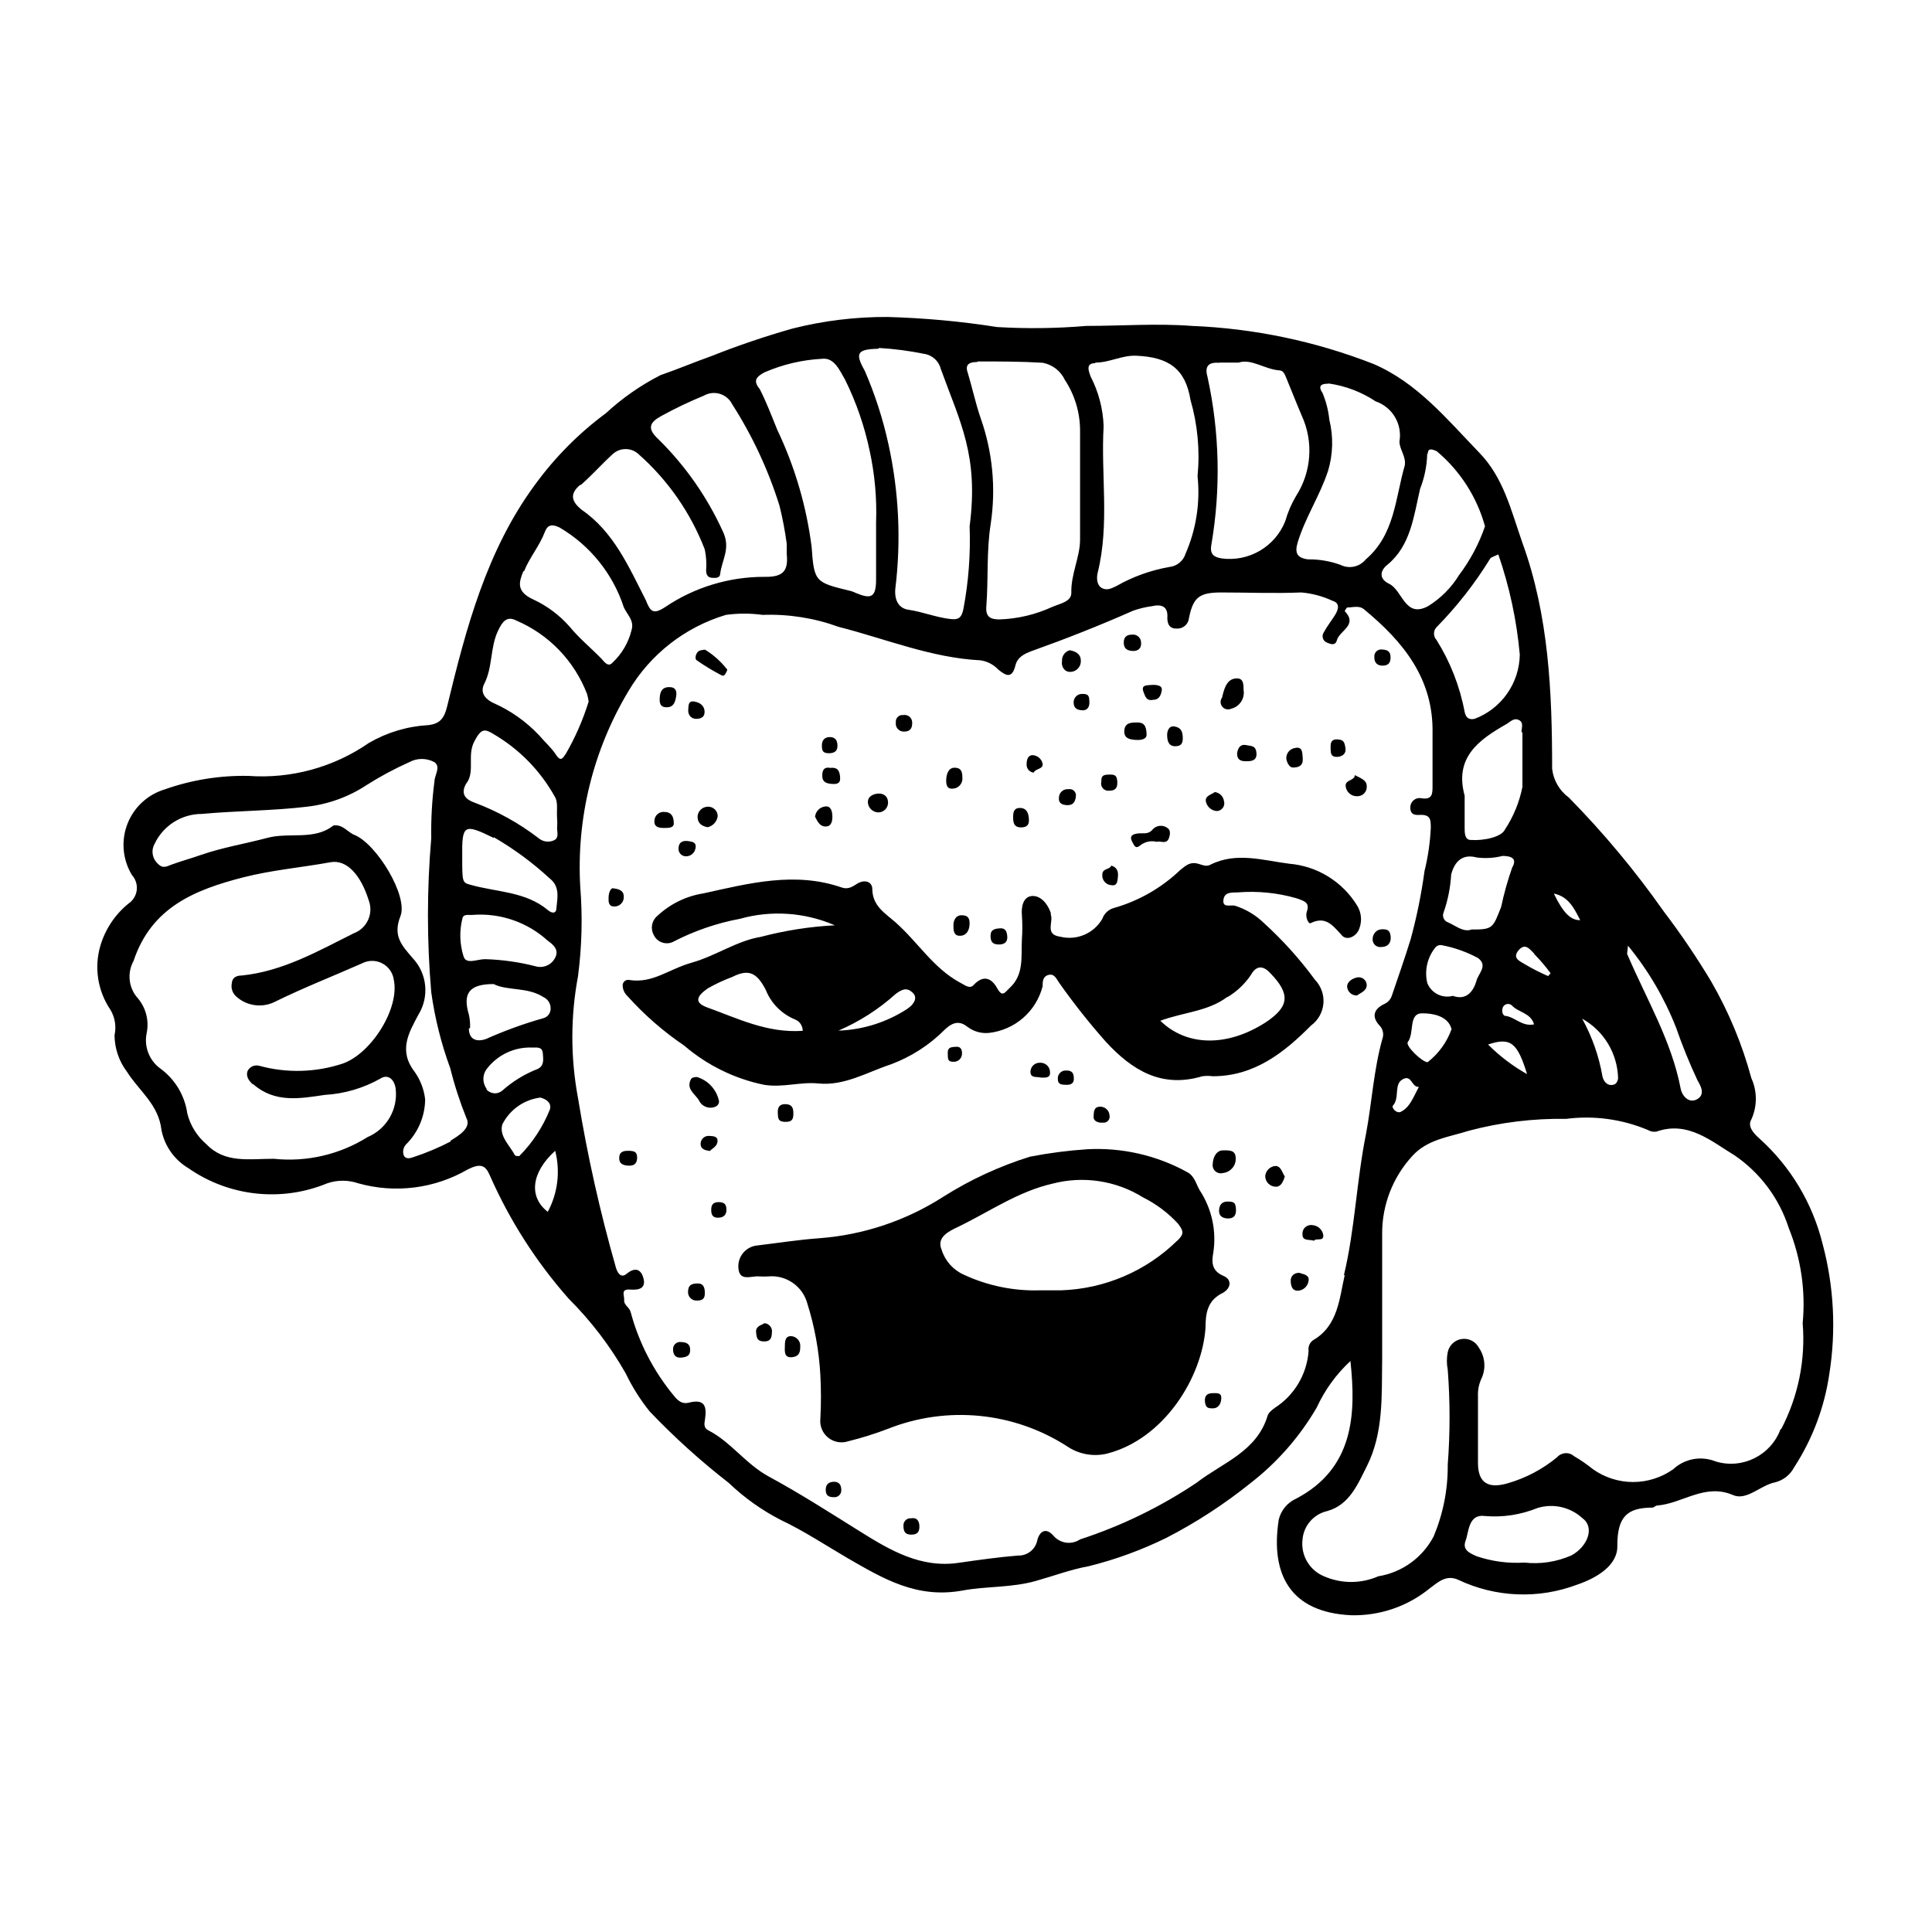 <?xml version="1.0" encoding="UTF-8"?>
<!-- Uploaded to: ICON Repo, www.iconrepo.com, Generator: ICON Repo Mixer Tools -->
<svg fill="#000000" width="800px" height="800px" version="1.1" viewBox="144 144 512 512" xmlns="http://www.w3.org/2000/svg">
 <g>
  <path d="m627.02 473.71c-2.652-10.812-8.5-20.574-16.777-28.012-1.664-1.461-3.176-3.273-2.117-5.039 1.582-3.473 1.582-7.461 0-10.934-2.414-8.957-5.988-17.562-10.629-25.594-3.836-6.406-8.023-12.598-12.547-18.539-7.551-10.75-15.977-20.859-25.188-30.23-2.488-1.816-4.098-4.594-4.434-7.656 0-20.152-0.855-40.559-7.91-59.953-3.023-8.664-4.988-17.18-11.387-23.781-8.566-8.867-16.426-18.539-28.062-23.527-15.367-6.008-31.629-9.414-48.113-10.074-9.27-0.707-18.641 0-27.961 0-7.859 0.664-15.758 0.766-23.629 0.301-9.625-1.512-19.332-2.402-29.07-2.672-8.492-0.039-16.957 0.992-25.191 3.074-7.289 2.07-14.469 4.512-21.512 7.305-4.535 1.613-8.918 3.477-13.453 5.039-5.258 2.684-10.121 6.074-14.457 10.078-7.191 5.32-13.527 11.711-18.793 18.941-12.848 17.434-18.289 38.09-23.277 58.695-0.805 3.375-2.016 4.684-5.039 5.039l0.004-0.004c-5.519 0.312-10.887 1.918-15.672 4.688-9.348 6.488-20.637 9.582-31.992 8.766-7.543-0.152-15.051 1.059-22.164 3.578-4.559 1.375-8.219 4.785-9.914 9.234-1.695 4.445-1.234 9.426 1.246 13.488 0.977 1.086 1.434 2.547 1.25 3.996-0.184 1.449-0.988 2.75-2.207 3.559-3.523 2.871-6.102 6.731-7.406 11.086-1.719 5.805-0.738 12.074 2.672 17.078 1.191 2.019 1.57 4.414 1.059 6.699 0.027 3.516 1.195 6.93 3.324 9.727 3.176 5.039 8.363 8.613 9.117 15.418v-0.004c0.828 4.215 3.414 7.879 7.106 10.078 10.785 7.531 24.668 9.051 36.828 4.027 2.66-0.91 5.551-0.91 8.211 0 9.773 2.746 20.242 1.418 29.02-3.676 3.426-1.715 4.684-1.109 5.844 1.562 5.238 11.914 12.293 22.941 20.91 32.695 5.906 5.891 10.992 12.551 15.113 19.801 1.723 3.59 3.852 6.973 6.348 10.078 6.508 6.824 13.512 13.156 20.961 18.941 4.102 3.926 8.75 7.234 13.801 9.824 6.144 2.922 11.789 6.648 17.633 10.078 9.523 5.492 18.391 10.832 30.531 8.613 6.246-1.16 12.898-0.707 19.348-2.519 4.684-1.309 9.371-3.074 14.105-3.93 7.137-1.773 14.062-4.309 20.656-7.559 7.816-4.035 15.211-8.848 22.07-14.355 7.141-5.512 13.145-12.355 17.684-20.152 2.133-4.644 5.164-8.824 8.914-12.293 1.562 14.258 0.805 28.516-14.41 36.477l0.004-0.004c-2.301 1.047-3.992 3.09-4.586 5.543-2.266 14.512 3.074 24.586 19.145 25.344 7.602 0.199 15.023-2.34 20.91-7.156 2.215-1.664 4.383-3.68 7.559-2.215h-0.004c9.891 4.676 21.258 5.129 31.488 1.258 5.039-1.715 10.781-5.039 10.629-10.328 0-7.508 2.469-10.078 9.27-10.078 0.402 0 0.805-0.504 1.258-0.555 6.75-0.504 12.645-5.996 20.152-2.769 3.629 1.562 7.254-2.621 11.133-3.375h0.004c2.172-0.547 4.004-1.996 5.039-3.981 4.859-7.473 8.039-15.914 9.32-24.734 1.832-11.469 1.23-23.191-1.762-34.41zm-51.59-79.098c5.359 6.523 9.66 13.852 12.746 21.711 1.645 4.731 3.527 9.371 5.641 13.906 0.805 1.41 2.215 3.727 0 5.039-2.215 1.309-4.082-0.855-4.434-2.82-2.418-12.594-8.969-23.527-14.008-35.266-0.348-0.355-0.047-1.059 0.055-2.57zm-2.621 35.266c-0.25 1.008-0.605 1.613-1.762 1.664-1.16 0.051-2.066-0.957-2.367-2.215v-0.004c-0.926-5.387-2.75-10.582-5.394-15.367 5.738 3.203 9.359 9.199 9.523 15.77zm-10.078-42.02c-2.469 0-4.434-1.863-6.953-7.055 3.984 0.809 5.445 4.082 6.906 6.856zm-12.09 9.02c1.543 1.578 2.973 3.262 4.285 5.039l-0.656 0.754c-2.082-0.891-4.102-1.918-6.047-3.074-1.16-0.754-3.629-1.562-1.812-3.727 1.812-2.168 3.074-0.203 4.129 0.805zm-33.555 23.277c1.863-2.469 0-7.809 4.031-7.609 2.066 0 6.602 0.453 7.559 4.18v0.004c-1.234 3.469-3.438 6.512-6.348 8.766-1.41 0-5.996-4.383-5.242-5.34zm2.871 11.992c-1.461 2.719-2.316 5.289-4.734 6.5-1.109 0.555-2.57-1.109-2.066-1.664 1.914-2.117 0-5.894 2.871-7.106 2.117-0.906 2.066 2.266 3.984 2.164zm2.316-27.508 0.004-0.004c-0.852-3.394-0.027-6.988 2.215-9.672 0.391-0.379 0.926-0.562 1.461-0.504 3.402 0.629 6.684 1.785 9.727 3.426 2.769 2.016 0 4.231-0.402 6.047-0.805 2.769-2.672 5.289-6.246 3.981h-0.004c-2.766 0.746-5.656-0.676-6.75-3.328zm11.586-14.258c-2.168 0.656-3.981-1.008-6.047-1.914l0.008-0.004c-0.531-0.156-0.969-0.531-1.211-1.031-0.238-0.5-0.258-1.074-0.051-1.59 1.145-3.246 1.82-6.637 2.016-10.074 0.906-3.477 2.973-5.543 6.75-4.535 2.289 0.301 4.617 0.164 6.852-0.402 2.316 0 3.981 0.656 2.57 3.074-1.199 3.41-2.176 6.891-2.922 10.426-2.215 5.594-2.117 6.047-7.961 5.996zm15.113 38.441 0.008-0.004c-3.902-2.16-7.481-4.856-10.633-8.012 5.894-1.965 7.758-0.652 10.379 7.961zm-5.844-15.566c-1.008 0-1.211-1.41-0.855-2.316l0.004-0.008c0.199-0.43 0.594-0.746 1.059-0.844 0.465-0.098 0.953 0.027 1.309 0.34 1.715 1.914 5.039 1.965 5.894 5.039-3.223 0.656-5.035-1.965-7.656-2.266zm4.332-75.168v14.41l0.008-0.008c-0.793 4.047-2.367 7.894-4.637 11.336-0.906 2.016-5.691 3.023-9.07 2.769-1.664 0-1.613-2.016-1.613-3.375v-8.363c-2.769-10.078 3.68-14.762 11.035-18.941 1.059-0.605 1.965-1.762 3.324-1.109 1.363 0.656 0.707 2.066 0.707 3.227zm-6.391-47.164c2.969 8.59 4.879 17.504 5.691 26.551-0.055 3.715-1.23 7.328-3.371 10.363-2.137 3.039-5.141 5.363-8.621 6.668-1.512 0.301-2.266-0.301-2.621-1.812h0.004c-1.266-6.777-3.797-13.254-7.457-19.098-0.891-0.949-0.891-2.426 0-3.375 5.426-5.519 10.207-11.641 14.258-18.238 0.203-0.301 0.957-0.504 2.117-1.059zm-18.691-26.652c0-1.762 1.41-1.109 2.367-0.707v0.004c6.184 5.184 10.648 12.125 12.797 19.902-1.59 4.633-3.902 8.984-6.852 12.895-2.055 3.359-4.867 6.188-8.215 8.266-6.195 3.324-6.75-4.231-10.379-5.945-2.469-1.16-2.621-3.273-0.402-5.039 6.144-5.039 6.953-12.797 8.664-20.152h0.004c1.152-2.941 1.785-6.062 1.863-9.219zm-26.199-18.641v0.004c4.43 0.641 8.664 2.258 12.395 4.734 4.426 1.516 7.094 6.019 6.297 10.629 0 2.117 1.812 3.981 1.41 6.348-2.519 8.664-2.621 18.34-10.379 24.938v0.004c-1.613 1.965-4.375 2.551-6.648 1.41-2.777-1.008-5.715-1.504-8.668-1.461-2.871-0.402-3.527-1.715-2.672-4.535 2.016-6.602 5.844-12.293 8.012-18.844h0.004c1.344-4.434 1.469-9.152 0.352-13.652-0.246-2.445-0.859-4.84-1.816-7.102-1.461-2.168 0.152-2.418 1.512-2.418zm-28.969-5.543h5.039c3.375-1.109 6.852 1.762 10.781 2.066 1.059 0 1.461 1.059 1.812 1.914 1.41 3.375 2.719 6.801 4.133 10.078 3.168 6.898 2.598 14.934-1.512 21.312-1.238 2.102-2.203 4.356-2.871 6.699-1.316 3.285-3.691 6.035-6.75 7.816s-6.625 2.488-10.129 2.008c-2.016-0.352-3.176-1.059-2.672-3.727 2.504-14.672 2.16-29.691-1.008-44.234-0.805-2.769 0-4.082 2.973-3.879zm-32.848 0c3.727 0 7.004-2.016 10.883-1.812 8.465 0.402 12.898 3.426 14.258 11.738v0.004c1.887 6.539 2.519 13.375 1.863 20.152 0.734 7.012-0.359 14.09-3.176 20.555-0.594 1.926-2.277 3.312-4.281 3.527-4.926 0.859-9.664 2.562-14.008 5.035-1.309 0.605-2.469 1.309-3.879 0.555-1.41-0.754-1.461-2.769-1.109-4.133 3.176-12.848 0.805-25.895 1.562-38.793v0.004c-0.164-4.566-1.332-9.039-3.426-13.102-0.602-1.562-1.309-3.527 1.109-3.574zm-31.234-0.301c5.742 0 11.488 0 17.23 0.352l-0.004 0.004c2.566 0.484 4.738 2.172 5.844 4.535 2.594 3.934 3.992 8.535 4.031 13.25v15.113 13.957c0 4.637-2.469 9.219-2.316 14.156 0 2.316-3.074 2.82-5.039 3.68v-0.004c-4.398 2.031-9.16 3.164-14.004 3.324-2.519 0-3.727-0.754-3.477-3.527 0.555-7.254 0-14.508 1.16-21.816l-0.004 0.004c1.422-9.414 0.504-19.035-2.668-28.012-1.359-3.93-2.215-8.062-3.426-12.043-0.758-2.113 0.352-2.82 2.469-2.82zm-26.148-3.578-0.004 0.004c4.012 0.238 8.004 0.762 11.941 1.562 2.172 0.328 3.926 1.941 4.434 4.078 5.039 13.957 10.078 22.824 7.609 41.613v0.004c0.277 7.375-0.281 14.762-1.664 22.016-0.504 2.367-1.41 2.769-3.324 2.57-3.828-0.402-7.406-1.914-11.234-2.469-2.418-0.352-3.727-2.316-3.477-5.492 1.578-12.809 0.965-25.789-1.816-38.391-1.461-6.688-3.57-13.219-6.297-19.496-2.668-4.688-1.914-5.644 3.629-5.797zm-30.23 6.398v0.004c4.789-2.062 9.906-3.258 15.113-3.527 3.273-0.402 4.684 3.176 6.098 5.543 2.945 5.965 5.129 12.277 6.5 18.789 1.371 6.269 1.945 12.684 1.711 19.098v15.113c0 5.039-1.613 5.039-5.34 3.527-0.406-0.203-0.828-0.371-1.258-0.504-9.473-2.316-9.824-2.266-10.48-11.688v-0.004c-1.367-10.777-4.445-21.273-9.121-31.082-1.461-3.629-2.871-7.305-4.637-10.781-1.91-2.269-0.754-3.277 1.012-4.285zm-48.719 29.824c2.871-2.519 5.441-5.441 8.262-8.012v0.004c1.953-1.887 5.051-1.887 7.004 0 7.762 6.879 13.758 15.516 17.48 25.191 0.379 1.82 0.496 3.688 0.355 5.543 0 0.957 0.301 1.863 1.512 1.965 1.211 0.102 2.117 0 2.215-1.008 0.402-3.727 2.922-6.801 0.656-11.387-4.148-9.082-9.918-17.328-17.031-24.332-3.074-2.82-2.367-4.434 0.754-6.144l0.004-0.004c3.656-2.008 7.426-3.809 11.285-5.391 1.285-0.738 2.82-0.914 4.242-0.484 1.422 0.43 2.602 1.426 3.266 2.75 5.363 8.371 9.582 17.418 12.543 26.906 0.824 3.32 1.465 6.684 1.914 10.074v2.719c0.453 4.332-0.805 6.144-5.844 6.047-9.426-0.031-18.645 2.777-26.449 8.062-3.125 2.016-3.879 1.109-5.039-1.863-4.535-8.867-8.512-18.137-17.027-23.98-2.519-2.066-3.324-4.031-0.504-6.5zm-15.113 22.871c1.461-3.629 4.082-6.648 5.492-10.379 0.605-1.664 1.715-2.215 3.93-1.109v0.008c8.043 4.731 14.082 12.238 16.977 21.109 0.805 1.863 2.82 3.477 2.066 5.996-0.797 3.316-2.551 6.328-5.039 8.664-1.109 1.258-2.066 0-2.973-1.059-2.769-2.82-5.894-5.391-8.414-8.465v0.004c-2.644-3.016-5.887-5.453-9.52-7.156-4.688-2.117-3.93-4.586-2.773-7.457zm-15.113 56.023c2.016-3.125 0-7.152 1.863-10.781 1.863-3.629 2.82-3.375 5.039-2.066l-0.004 0.008c6.871 3.992 12.531 9.773 16.375 16.727 0.855 1.41 0.402 3.629 0.555 5.492 0.07 0.922 0.07 1.848 0 2.769 0 1.109 0.605 2.672-0.957 3.273-1.344 0.555-2.887 0.301-3.981-0.652-5.176-3.973-10.914-7.148-17.027-9.422-1.816-0.656-3.981-2.016-2.016-5.191zm7.106 14.559-0.004 0.008c5.324 3.09 10.289 6.758 14.812 10.934 2.672 2.117 2.016 5.039 1.762 7.656 0 1.664-1.109 1.664-2.215 0.754-5.996-5.039-13.652-4.785-20.555-6.75-2.215-0.605-2.215-0.656-2.215-7.508-0.105-8.512 0.5-8.766 8.309-4.934zm-8.367 21.52c0.301-1.359 1.812-0.805 2.82-0.957 7.262-0.527 14.418 1.949 19.801 6.852 1.109 0.805 3.223 2.266 1.914 4.586-0.949 1.832-3.047 2.754-5.039 2.215-4.414-1.141-8.941-1.781-13.5-1.914-2.117 0-5.039 1.512-5.691-0.754h-0.004c-1.027-3.25-1.129-6.723-0.301-10.027zm-55.418 43.934c5.742 5.039 12.445 3.777 18.941 2.82 5.188-0.297 10.238-1.781 14.762-4.332 1.812-1.211 3.68 0 4.031 2.719 0.633 5.449-2.402 10.664-7.457 12.797-7.402 4.641-16.148 6.664-24.836 5.746-6.699 0-12.949 1.258-17.887-3.879-2.481-2.117-4.238-4.953-5.039-8.113-0.664-4.762-3.227-9.051-7.102-11.891-2.965-2.125-4.402-5.793-3.68-9.371 0.734-3.441-0.242-7.027-2.617-9.621-2.195-2.703-2.535-6.469-0.859-9.523 4.734-14.207 16.121-18.844 29.02-22.168 7.656-1.965 15.516-2.621 23.227-4.031 4.281-0.754 8.012 3.426 10.078 10.078 0.648 1.691 0.594 3.57-0.156 5.219-0.746 1.648-2.125 2.926-3.824 3.547-9.473 4.734-18.793 10.078-29.676 11.184-1.41 0-2.519 0.555-2.621 2.066-0.273 1.336 0.211 2.711 1.262 3.578 2.867 2.527 7.004 3.008 10.379 1.211 7.508-3.68 15.113-6.648 22.871-10.078 1.668-0.867 3.656-0.875 5.328-0.012 1.676 0.859 2.824 2.481 3.086 4.344 1.613 7.609-5.945 19.547-13.504 22.219h0.004c-7.152 2.375-14.848 2.586-22.117 0.605-1.234-0.355-2.547 0.215-3.125 1.359-0.453 1.211 0.102 2.418 1.359 3.527zm52.395 15.113c-3.234 1.691-6.606 3.106-10.074 4.234-0.805 0.301-2.016 0.555-2.469-0.555-0.328-1.008-0.074-2.109 0.652-2.875 3.176-3.144 4.988-7.418 5.039-11.887-0.289-2.633-1.242-5.144-2.769-7.305-4.383-5.644-1.562-10.379 0.957-15.113v-0.004c2.992-4.805 2.348-11.023-1.562-15.113-2.719-3.223-5.289-5.742-3.176-11.035 2.117-5.289-6.297-19.191-12.242-21.562-1.762-0.707-3.074-2.871-5.543-2.469-5.039 4.031-11.637 1.715-17.48 3.273-5.844 1.562-11.84 2.519-17.633 4.535-2.57 0.906-5.039 1.562-7.809 2.57-1.512 0.605-2.418 1.109-3.828-0.504-1.297-1.359-1.543-3.41-0.605-5.035 2.301-4.844 7.184-7.922 12.543-7.91 9.27-0.855 18.59-0.805 27.859-1.914l0.004-0.004c5.672-0.652 11.109-2.637 15.871-5.793 3.578-2.266 7.316-4.269 11.184-5.996 2.086-1.145 4.613-1.145 6.699 0 1.762 1.258 0 3.477 0 5.039-0.652 5.012-0.941 10.062-0.855 15.113-1.168 13.578-1.168 27.234 0 40.809 0.953 6.879 2.644 13.637 5.039 20.152 1.117 4.496 2.551 8.906 4.281 13.203 1.41 2.617-2.168 4.734-4.231 5.992zm5.039-29.875c0.078-1.234-0.023-2.473-0.301-3.68-1.664-5.594 0-8.113 6.551-8.113 3.727 1.863 8.969 0.707 13.25 3.477l-0.004 0.004c1.121 0.52 1.844 1.637 1.867 2.871 0.082 1.277-0.77 2.43-2.016 2.719-5.164 1.465-10.215 3.301-15.117 5.492-2.316 0.809-4.582 0.305-4.531-2.922zm4.535 16.121c-1.316-1.613-1.316-3.93 0-5.543 2.875-3.691 7.363-5.758 12.039-5.539 1.211 0 2.57-0.25 2.719 1.512 0.152 1.762 0.352 3.273-1.309 4.133v-0.004c-3.477 1.352-6.684 3.312-9.469 5.793-0.629 0.523-1.441 0.766-2.25 0.668-0.809-0.094-1.547-0.516-2.035-1.172zm8.512 17.684c-0.352 0-1.008 0-1.16-0.25-1.359-2.621-4.231-5.039-3.324-8.16l0.004-0.004c1.965-3.898 5.742-6.562 10.074-7.102 1.812 0.453 3.023 1.613 2.519 3.176v-0.004c-1.852 4.617-4.609 8.816-8.113 12.344zm7.559 14.762c-5.039-3.879-4.484-10.328 1.965-16.172 1.395 5.445 0.695 11.219-1.965 16.172zm4.637-121.21c-0.855 1.461-1.461 1.664-2.519 0-1.059-1.664-2.973-3.375-4.383-5.039-3.469-3.695-7.652-6.641-12.293-8.664-2.672-1.359-3.223-3.176-2.266-5.039 2.266-4.434 1.512-9.523 3.629-14.008 1.109-2.367 2.316-4.031 4.785-2.769h-0.004c8.68 3.684 15.48 10.742 18.844 19.547 0.172 0.648 0.305 1.305 0.402 1.965-1.516 4.887-3.578 9.582-6.144 14.008zm206.56 137.99c-1.41 6.047-1.715 13.402-8.363 17.23h-0.004c-0.922 0.645-1.391 1.762-1.207 2.871-0.441 6.184-3.785 11.793-9.02 15.113-0.707 0.555-1.562 1.211-1.812 1.965-2.871 9.621-11.941 12.496-18.844 17.836-9.555 6.402-19.945 11.453-30.883 15.016-2.184 1.469-5.113 1.125-6.902-0.809-2.266-2.719-3.981-1.109-4.484 1.258v0.004c-0.566 2.301-2.664 3.898-5.035 3.828-5.039 0.402-10.43 1.16-15.668 1.914-10.078 1.512-18.188-3.273-26.25-8.312-8.062-5.039-15.922-10.078-24.184-14.559-6.047-3.273-10.078-9.219-16.02-12.242-1.309-0.656-1.008-1.863-0.855-2.871 0.504-3.426 0-5.543-4.332-4.434-1.613 0.402-2.769-0.402-3.879-1.812l-0.004-0.004c-5.391-6.488-9.309-14.07-11.488-22.219-0.352-1.309-1.812-1.812-1.715-3.125 0.102-1.309-1.059-3.023 1.613-2.82 2.672 0.203 4.082-0.555 3.527-2.871-0.555-2.316-2.066-3.324-4.484-1.309-1.211 1.008-2.215 0.352-2.82-1.562-4.231-14.805-7.594-29.844-10.074-45.039-1.996-10.656-1.996-21.59 0-32.246 1.031-7.832 1.234-15.754 0.605-23.629-1.066-18.223 3.394-36.344 12.797-51.992 5.762-9.719 14.969-16.914 25.793-20.152 3.227-0.445 6.496-0.445 9.723 0 6.859-0.254 13.703 0.824 20.152 3.172 12.496 3.176 24.535 8.211 37.586 8.867 1.812 0.258 3.484 1.129 4.734 2.469 2.016 1.613 3.629 2.519 4.535-1.109 0.504-2.117 2.215-3.074 4.484-3.879 9.02-3.223 17.938-6.75 26.703-10.629 1.633-0.574 3.32-0.98 5.035-1.207 2.418-0.555 4.281 0 4.031 3.074 0 1.863 0.707 2.973 2.672 2.871 1.602 0.004 2.941-1.227 3.07-2.824 1.109-5.441 2.719-6.699 8.312-6.75 7.152 0 14.309 0.301 21.461 0h0.004c2.863 0.25 5.656 1 8.262 2.215 2.066 0.605 1.562 2.316 0.656 3.777-0.906 1.461-2.117 2.973-2.973 4.586-0.316 0.461-0.402 1.039-0.234 1.57s0.57 0.957 1.09 1.152c1.059 0.453 2.215 0.855 2.621-0.656 0.707-2.57 5.644-3.981 2.066-7.707 0 0 0.453-0.906 0.707-0.957 1.512 0 3.125-0.605 4.434 0.504 10.379 8.566 18.438 18.391 18.137 32.898v13.957c0 1.965 0 3.727-3.074 3.176l-0.004-0.004c-0.711-0.102-1.434 0.109-1.977 0.586-0.543 0.473-0.852 1.164-0.844 1.883 0 2.215 1.664 2.016 2.871 1.965 2.621 0 2.519 1.512 2.57 3.324-0.172 3.891-0.73 7.758-1.664 11.539-0.828 6.102-2.059 12.145-3.676 18.086-1.562 5.039-3.324 10.078-5.039 15.113-0.344 0.93-1.055 1.676-1.965 2.066-2.672 1.258-3.527 3.324-1.16 5.793h0.004c0.855 0.945 1.109 2.289 0.652 3.477-2.316 8.312-2.769 16.879-4.332 25.191-2.519 12.496-2.922 25.191-5.844 37.383zm60.102 74.262c-3.922 1.73-8.234 2.394-12.492 1.914-4.269 0.262-8.543-0.301-12.598-1.664-2.266-0.957-3.828-1.863-2.973-4.133 0.855-2.266 0.707-7.106 5.039-6.551v0.004c4.769 0.414 9.57-0.312 14.008-2.117 4.18-1.289 8.73-0.254 11.938 2.723 3.277 2.367 1.41 7.457-2.922 9.824zm55.418-33.504h0.004c-2.547 6.992-10.113 10.777-17.23 8.617-3.828-1.555-8.211-0.75-11.238 2.062-3.106 2.203-6.82 3.387-10.629 3.387s-7.523-1.184-10.629-3.387c-1.59-1.285-3.273-2.445-5.039-3.477-0.633-0.555-1.465-0.836-2.305-0.777-0.84 0.059-1.625 0.445-2.18 1.082-3.844 3.176-8.305 5.527-13.098 6.902-5.039 1.461-7.859 0-7.859-5.391v-17.684c-0.07-1.559 0.223-3.109 0.855-4.535 1.312-2.676 1.082-5.856-0.605-8.312-0.871-1.656-2.688-2.586-4.539-2.324-1.852 0.258-3.34 1.652-3.723 3.481-0.305 1.531-0.305 3.106 0 4.637 0.641 8.387 0.641 16.805 0 25.191 0.062 6.519-1.207 12.98-3.727 18.992-2.945 5.644-8.379 9.566-14.664 10.582-4.59 2.012-9.816 2.012-14.406 0-3.844-1.594-6.168-5.539-5.695-9.676 0.281-3.695 2.938-6.777 6.551-7.606 5.894-1.613 8.113-7.152 10.531-11.941 4.434-8.867 3.879-18.641 4.031-28.164v-33.555l-0.004 0.004c0.012-7.559 2.852-14.84 7.961-20.406 4.031-4.484 9.773-5.039 15.113-6.75 8.383-2.215 17.027-3.266 25.695-3.125 7.375-0.945 14.867 0.082 21.715 2.973 0.668 0.395 1.453 0.535 2.215 0.402 8.414-2.973 14.711 2.719 20.707 6.297v0.004c6.805 4.652 11.859 11.441 14.359 19.293 3.227 7.984 4.488 16.621 3.68 25.191 0.793 9.703-1.184 19.434-5.695 28.062z"/>
  <path d="m504.29 389.92c0.68-1.918 0.477-4.039-0.551-5.793-3.875-6.434-10.605-10.613-18.09-11.234-6.852-0.855-14.055-3.223-20.957 0.301-1.059 0.555-2.117 0-3.176-0.301-1.965-0.555-3.074 0.301-4.684 1.613v-0.004c-4.922 4.731-10.922 8.188-17.48 10.078-1.504 0.359-2.719 1.461-3.227 2.922-2.246 3.879-6.781 5.809-11.133 4.734-4.231-0.555-1.762-3.879-2.519-5.844v-0.453c-0.855-2.519-2.769-4.684-5.039-4.484-2.266 0.203-2.82 2.82-2.621 5.039 0.152 2.164 0.152 4.336 0 6.5-0.25 4.484 0.656 9.32-3.324 12.898-1.109 1.008-1.812 2.57-3.223 0-1.41-2.57-3.578-3.727-6.246-0.855-1.059 1.16-2.316 0-3.629-0.656-7.055-3.828-11.184-10.73-16.977-15.871-2.769-2.469-6.195-4.332-6.246-8.918 0-1.715-1.715-2.672-3.828-1.512-1.211 0.707-2.367 1.762-4.281 1.109-12.395-4.281-24.535-1.109-36.625 1.562h-0.008c-4.566 0.719-8.812 2.789-12.191 5.945-1.5 1.219-1.926 3.332-1.008 5.035 0.871 1.914 3.117 2.769 5.039 1.918 5.594-2.914 11.586-4.988 17.785-6.148 8.344-2.34 17.238-1.734 25.188 1.715-6.637 0.34-13.223 1.371-19.648 3.07-6.246 1.008-11.941 5.039-18.188 6.801-6.246 1.762-10.328 5.543-16.523 4.637-0.461-0.133-0.957-0.031-1.328 0.27-0.371 0.301-0.57 0.766-0.535 1.242 0.039 1.016 0.473 1.973 1.207 2.672 4.481 5 9.555 9.434 15.113 13.199 6.059 5.199 13.34 8.773 21.16 10.379 5.039 0.805 9.621-0.855 14.461-0.352 6.852 0.656 12.797-2.973 19.043-5.039 5.469-2.019 10.426-5.219 14.512-9.371 2.215-2.016 3.93-2.168 5.945-0.555 1.617 1.207 3.633 1.766 5.641 1.562 3.34-0.375 6.488-1.758 9.027-3.961 2.535-2.203 4.344-5.129 5.18-8.383 0-1.211 0-2.621 1.562-3.023 1.562-0.402 2.117 1.059 2.769 2.016h0.004c3.836 5.445 7.973 10.68 12.391 15.668 7.004 7.609 14.812 12.395 25.594 9.168 0.922-0.125 1.852-0.125 2.773 0 10.984 0 18.895-6.246 26.047-13.453v0.004c1.875-1.375 3.07-3.492 3.273-5.809 0.203-2.316-0.605-4.606-2.219-6.285-4.016-5.481-8.57-10.543-13.602-15.113-2.152-2.078-4.754-3.633-7.606-4.535-1.16-0.301-3.324 0.656-3.074-1.512s2.117-1.965 3.777-2.016c5.258-0.43 10.551 0.098 15.617 1.562 2.168 0.754 3.527 1.16 2.719 3.527-0.504 1.461 0.453 3.324 0.957 3.074 3.93-1.914 5.691 0.352 8.113 2.973 1.363 1.965 4.234 0.555 4.887-1.715zm-173.01 21.008c-3.324-1.258-2.719-2.922 0.352-5.039l0.004 0.004c2.082-1.18 4.254-2.191 6.496-3.023 4.383-2.215 6.5-0.957 8.766 3.375h0.004c1.398 3.586 4.199 6.441 7.758 7.91 1.25 0.48 2.07 1.684 2.066 3.023-9.422 0.652-17.18-3.277-25.445-6.25zm53.352 0.301 0.004 0.004c-5.484 3.625-11.867 5.668-18.441 5.894 5.531-2.383 10.637-5.648 15.117-9.676 1.863-1.41 3.125-1.812 4.637-0.301 1.508 1.512-0.254 3.375-1.363 4.082zm84.641-2.973 0.004 0.004c2.519-1.504 4.672-3.555 6.297-5.996 1.258-2.266 3.074-2.57 5.039-0.402 5.492 5.644 5.039 8.969-1.309 13.148-10.078 6.449-20.809 6.348-27.809-0.504 6.344-2.316 12.641-2.469 17.73-6.297z"/>
  <path d="m468.21 482.12c-3.176-1.359-3.125-3.727-2.672-6.144v-0.004c0.887-5.785-0.406-11.691-3.625-16.574-0.957-1.664-1.359-3.727-3.223-4.734l-0.004-0.004c-8.117-4.488-17.336-6.602-26.602-6.094-5.074 0.34-10.121 0.996-15.113 1.965-8.07 2.508-15.777 6.066-22.922 10.578-9.879 6.359-21.188 10.152-32.898 11.035-5.543 0.402-10.984 1.258-16.426 1.914-1.473 0.129-2.832 0.84-3.777 1.973-0.945 1.137-1.402 2.602-1.262 4.074 0.301 3.68 3.527 1.914 5.594 2.168v-0.004c0.773 0.043 1.547 0.043 2.316 0 4.769-0.453 9.164 2.621 10.379 7.258 1.922 6.113 3.07 12.441 3.426 18.84 0.211 3.879 0.211 7.762 0 11.641-0.203 1.91 0.582 3.793 2.078 4.992 1.5 1.203 3.508 1.562 5.328 0.949 3.594-0.887 7.125-1.996 10.582-3.324 15.609-6.16 33.234-4.434 47.355 4.637 3.106 2.129 6.969 2.844 10.633 1.965 15.113-3.879 25.191-20.152 26.098-33.352 0-3.879 0.504-7.305 4.637-9.27 2.164-1.262 2.414-3.527 0.098-4.484zm-12.191-9.371c-8.258 8.113-19.266 12.824-30.836 13.199h-5.594 0.004c-6.949 0.215-13.852-1.203-20.152-4.133-2.824-1.25-4.973-3.652-5.894-6.598-1.512-3.426 2.215-5.039 4.18-5.996 8.363-4.031 16.07-9.473 25.191-11.539 8.152-2.133 16.824-0.824 23.98 3.629 3.508 1.746 6.668 4.121 9.32 7.004 1.664 2.215 1.41 2.769-0.148 4.434z"/>
  <path d="m333.6 437.28c0.578-0.23 0.957-0.789 0.957-1.41-0.609-3.066-2.856-5.543-5.844-6.449-0.352 0-1.41 0-1.664 0.707-1.258 2.57 1.258 3.828 2.215 5.543v-0.004c0.773 1.617 2.691 2.332 4.336 1.613z"/>
  <path d="m470.23 331.83c2.273-0.527 3.734-2.742 3.324-5.035 0-1.562 0-3.324-2.316-2.973-2.316 0.352-2.922 3.125-3.375 5.039v-0.004c-0.535 0.715-0.52 1.703 0.035 2.398 0.559 0.699 1.516 0.934 2.332 0.574z"/>
  <path d="m335.21 322.96c0.707 0.402 1.059-0.402 1.309-0.906s0.301-0.656 0-0.855h0.004c-1.586-2-3.516-3.707-5.695-5.039-0.551 0.039-1.094 0.156-1.609 0.352-0.906 0.605-1.109 2.066-0.656 2.418v0.004c2.125 1.488 4.348 2.832 6.648 4.027z"/>
  <path d="m468.11 454.86c1.93-0.207 3.387-1.84 3.375-3.777 0-2.016-1.059-2.316-3.477-2.215-1.41 0-2.519 1.461-2.621 3.527l0.004-0.004c-0.133 0.734 0.121 1.488 0.676 1.988 0.551 0.5 1.324 0.684 2.043 0.48z"/>
  <path d="m449.32 363.98c-1.16 1.258-2.57 0.707-3.879 0.906-1.309 0.203-2.168 0.656-1.461 2.066 0.707 1.41 1.008 2.117 2.367 0.957 1.219-0.891 2.773-1.184 4.234-0.805 0.855-0.402 2.57 0.855 3.223-1.059 0.301-0.855 0.453-2.016-0.352-2.57-0.613-0.488-1.395-0.707-2.172-0.613s-1.48 0.496-1.961 1.117z"/>
  <path d="m447.86 338.84c0-2.672-0.855-3.375-2.418-3.375s-3.273 0-3.477 2.016c-0.203 2.016 1.109 2.418 2.57 2.57 1.461 0.148 3.176 0.047 3.324-1.211z"/>
  <path d="m427.61 322.06c0.777 0 1.52-0.316 2.051-0.879 0.535-0.562 0.812-1.32 0.773-2.094 0-1.562-1.059-2.418-2.922-2.769-1.27 0.332-2.133 1.508-2.066 2.82-0.254 1.262 0.453 2.922 2.164 2.922z"/>
  <path d="m328.86 360.35c0 1.613 0.805 2.519 2.672 2.871 1.41-0.32 2.477-1.484 2.668-2.922 0.004-0.684-0.277-1.34-0.77-1.816-0.496-0.477-1.164-0.73-1.848-0.703-1.438 0.023-2.617 1.141-2.723 2.57z"/>
  <path d="m503.73 355.01c0.699 0.004 1.367-0.289 1.84-0.809 0.469-0.52 0.699-1.215 0.629-1.91 0-1.512-1.562-2.066-3.176-2.871 0 1.512-2.519 1.16-2.418 2.871 0.133 1.602 1.52 2.805 3.125 2.719z"/>
  <path d="m396.67 389.32c0 1.109 0 2.719 1.762 2.672 1.762-0.051 2.469-1.512 2.519-3.125s-0.504-2.316-2.117-2.316c-1.609 0-2.215 1.461-2.164 2.769z"/>
  <path d="m320.7 331.43c1.812 0 2.215-1.359 2.469-2.769 0.25-1.41 0-2.621-1.914-2.57-1.914 0.051-2.316 1.359-2.418 2.769-0.102 1.41 0.102 2.621 1.863 2.57z"/>
  <path d="m376.62 359.29c0.699 0.043 1.383-0.203 1.898-0.68 0.512-0.473 0.809-1.137 0.824-1.836 0-1.914-1.309-2.519-2.57-2.469-1.258 0.051-2.871 0.707-2.769 2.367h-0.004c0.098 1.402 1.219 2.523 2.621 2.617z"/>
  <path d="m510.13 394.96c1.41 0 2.57-0.855 2.418-2.719-0.152-1.863-1.059-2.016-2.418-1.965-1.359 0.051-2.367 1.211-2.367 2.621l-0.004-0.004c-0.023 0.609 0.23 1.199 0.691 1.602s1.078 0.57 1.68 0.465z"/>
  <path d="m414.61 363.27c1.664 0 2.117-0.855 2.066-2.016s-0.25-2.973-2.117-3.125c-1.863-0.152-2.066 1.109-2.066 2.367 0 1.262 0.051 2.773 2.117 2.773z"/>
  <path d="m362.87 363.02c1.562 0 1.762-1.664 1.715-2.82-0.051-1.16-0.352-2.719-1.965-2.469-1.402 0.18-2.492 1.312-2.621 2.719 0.656 1.262 1.309 2.672 2.871 2.57z"/>
  <path d="m396.67 352.99c1.461-0.156 2.516-1.461 2.371-2.922 0-1.664-0.402-2.621-2.066-2.621-1.664 0-2.168 1.762-2.215 3.176-0.055 1.41 0.199 2.57 1.91 2.367z"/>
  <path d="m481.92 453c-1.379 0.156-2.465 1.242-2.621 2.617-0.012 0.777 0.293 1.523 0.844 2.066 0.555 0.543 1.305 0.836 2.078 0.809 1.211 0 1.863-1.359 2.266-2.719-0.754-1.062-1.004-2.824-2.566-2.773z"/>
  <path d="m310.88 448.97c-1.309 0-2.621 0-2.769 1.664-0.152 1.664 0.855 2.168 2.266 2.266 1.41 0.102 2.418-0.301 2.469-2.016 0.051-1.711-0.855-1.812-1.965-1.914z"/>
  <path d="m353.6 498.09c-1.762 0-1.562 1.812-1.613 3.074-0.051 1.258 0 2.621 1.762 2.519 1.762-0.102 2.367-1.059 2.316-2.719l0.004-0.004c0.086-0.715-0.133-1.434-0.602-1.977-0.473-0.547-1.148-0.871-1.867-0.895z"/>
  <path d="m471.84 343.67c0 1.863 1.211 2.066 2.367 2.066 1.16 0 2.922 0 2.769-2.117-0.152-2.117-1.359-1.863-2.769-2.168-1.406-0.301-2.164 0.656-2.367 2.219z"/>
  <path d="m455.42 341.76c1.715 0 2.117-0.855 2.016-2.57-0.102-1.715-0.754-2.418-2.215-2.672-1.461-0.25-1.965 1.258-1.914 2.418 0.047 1.16 0.25 2.824 2.113 2.824z"/>
  <path d="m469.38 462.42c-1.512 0-2.215 0.805-2.316 2.266-0.102 1.461 0.805 2.168 2.266 2.215 1.461 0.051 2.316-0.605 2.215-2.469-0.102-1.863-0.656-1.961-2.164-2.012z"/>
  <path d="m361.91 349.62c0 1.715 1.211 2.016 2.469 2.117 1.258 0.102 2.367 0 2.266-1.613-0.102-1.613-0.453-2.871-2.621-2.621-1.406-0.301-2.164 0.355-2.113 2.117z"/>
  <path d="m363.62 343.62c1.562 0 2.316-0.605 2.316-1.965s-0.504-2.215-1.812-2.316c-1.309-0.102-2.316 0.605-2.316 2.168-0.004 1.559 0.301 2.062 1.812 2.113z"/>
  <path d="m488.32 481.31c-1.359 0-2.316 0.805-2.266 2.215s0.453 2.621 2.016 2.519l-0.004 0.004c1.41-0.133 2.539-1.219 2.723-2.621 0.25-1.613-1.359-1.715-2.469-2.117z"/>
  <path d="m328.91 484.13c-1.914 0-2.519 0.656-2.57 2.117-0.055 0.633 0.16 1.258 0.594 1.719 0.43 0.461 1.043 0.719 1.676 0.699 1.309 0 2.117-0.301 2.168-1.715 0.047-1.406-0.152-2.82-1.867-2.82z"/>
  <path d="m466.5 358.94c0.637-0.035 1.223-0.359 1.586-0.879 0.363-0.523 0.465-1.184 0.281-1.789-0.191-1.242-1.176-2.207-2.422-2.371-1.008 0.754-2.672 1.008-2.367 2.519 0.293 1.402 1.492 2.438 2.922 2.519z"/>
  <path d="m503.68 403.02c-1.16 0.25-2.769 1.059-2.672 2.57 0.156 1.312 1.301 2.281 2.621 2.219 1.008-0.754 2.57-1.211 2.57-2.769v-0.004c-0.02-0.621-0.309-1.199-0.793-1.59-0.488-0.387-1.117-0.543-1.727-0.426z"/>
  <path d="m510.33 320.4c1.211 0 2.066-0.402 2.168-1.812 0.102-1.41-0.25-2.418-2.316-2.469v-0.004c-0.547-0.047-1.082 0.148-1.465 0.543-0.379 0.391-0.566 0.93-0.5 1.473-0.051 1.262 0.602 2.269 2.113 2.269z"/>
  <path d="m328.51 334.5c1.008 0 2.215-0.301 2.215-1.812 0-1.512-1.008-2.469-2.719-2.769-1.715-0.301-1.512 1.16-1.613 2.215-0.098 1.059 0.555 2.367 2.117 2.367z"/>
  <path d="m444.33 316.52c1.258 0 2.215-0.707 2.066-2.215 0.008-0.617-0.258-1.207-0.723-1.613-0.465-0.406-1.082-0.59-1.695-0.504-1.512 0-2.215 0.754-2.168 2.266 0.051 1.516 1.012 2.019 2.519 2.066z"/>
  <path d="m385.49 546.36c-0.535-0.059-1.074 0.117-1.469 0.484-0.398 0.367-0.613 0.891-0.598 1.43 0 1.41 0.301 2.367 1.914 2.418 1.613 0.051 2.316-0.555 2.316-2.117 0.004-1.559-0.703-2.469-2.164-2.215z"/>
  <path d="m309.31 381.66c0-1.211-0.555-2.016-2.922-2.266-0.555 0-1.059 1.109-1.109 2.367-0.051 1.258 0 2.418 1.41 2.469 0.699 0.043 1.383-0.211 1.883-0.703 0.5-0.488 0.77-1.168 0.738-1.867z"/>
  <path d="m438.49 373.4c-0.402 1.16-2.316 0.605-2.367 2.367-0.07 0.707 0.156 1.41 0.625 1.945 0.465 0.535 1.133 0.852 1.844 0.875 1.562 0.25 1.562-1.211 1.664-2.215 0.102-1.008 0.051-2.469-1.766-2.973z"/>
  <path d="m486.65 347.4c2.621 0 2.672-1.512 2.57-2.672-0.102-1.16 0-2.922-1.914-2.519-1.465 0.16-2.535 1.453-2.418 2.922 0.25 1.312 1.008 2.32 1.762 2.269z"/>
  <path d="m325.69 370.93c1.285 0.066 2.414-0.848 2.617-2.117 0.352-1.613-0.855-1.762-1.914-1.914-1.059-0.152-2.469 0-2.57 1.812h0.004c-0.074 0.547 0.09 1.098 0.441 1.52 0.355 0.422 0.871 0.676 1.422 0.699z"/>
  <path d="m419.8 429.57c1.008 0 2.57 0.25 2.469-1.359 0.02-0.711-0.27-1.398-0.789-1.891-0.516-0.488-1.219-0.734-1.93-0.68-1.316-0.027-2.414 1.004-2.469 2.32-0.051 1.863 1.711 1.309 2.719 1.609z"/>
  <path d="m319.99 363.42c1.211 0 2.57 0 2.57-1.211 0-2.168-0.906-2.973-2.316-3.023v0.004c-0.699-0.121-1.414 0.074-1.957 0.531-0.543 0.457-0.859 1.125-0.863 1.836-0.102 1.711 1.309 1.863 2.566 1.863z"/>
  <path d="m426.9 357.38c1.562 0 2.066-0.957 2.215-2.316 0.094-0.539-0.082-1.094-0.477-1.477-0.395-0.383-0.949-0.547-1.488-0.438-0.617-0.07-1.238 0.117-1.711 0.516-0.477 0.402-0.77 0.98-0.805 1.602-0.203 1.711 0.957 2.062 2.266 2.113z"/>
  <path d="m365.14 536.68c-1.461 0-2.316 0.605-2.316 2.168s0.906 1.914 2.066 1.914l-0.004-0.004c0.543 0.078 1.09-0.094 1.488-0.465 0.402-0.371 0.613-0.902 0.578-1.449 0-1.207-0.504-2.117-1.812-2.164z"/>
  <path d="m383.57 337.88c1.562 0 2.168-0.805 2.168-2.215v-0.004c0.055-0.625-0.184-1.242-0.648-1.668-0.465-0.426-1.102-0.609-1.723-0.496-0.535-0.066-1.074 0.121-1.461 0.504-0.383 0.383-0.566 0.922-0.504 1.461-0.09 0.621 0.102 1.25 0.52 1.715 0.418 0.469 1.023 0.723 1.648 0.703z"/>
  <path d="m408.77 394.3c1.512 0 2.266-0.754 2.168-2.117-0.102-1.359-0.504-2.266-1.914-2.168-1.41 0.102-2.519 0.301-2.519 2.016-0.004 1.715 0.703 2.269 2.266 2.269z"/>
  <path d="m465.49 513.2c-1.41 0-2.316 0.504-2.168 2.215 0.152 1.715 0.855 1.812 2.117 1.812 1.258 0 2.117-0.957 2.215-2.57 0.105-1.605-1.055-1.457-2.164-1.457z"/>
  <path d="m449.62 329.46c1.512 0 2.066-1.16 2.266-2.57 0.203-1.41-1.812-1.461-2.922-1.359-1.109 0.102-2.57 0-1.965 1.715 0.605 1.711 0.957 2.516 2.621 2.215z"/>
  <path d="m324.43 499.65c-0.535-0.059-1.07 0.117-1.469 0.484-0.395 0.367-0.613 0.891-0.594 1.43 0 1.461 0.656 2.367 2.168 2.215s2.418-0.504 2.367-2.168c-0.055-1.66-1.262-1.91-2.473-1.961z"/>
  <path d="m346.59 494.66c-0.957 0.605-2.367 0.805-2.215 2.418s0.352 2.367 2.066 2.418c1.715 0.051 2.066-0.906 2.117-2.266h-0.004c0.117-0.605-0.031-1.234-0.406-1.727-0.375-0.488-0.941-0.797-1.559-0.844z"/>
  <path d="m437.93 353.55c1.613 0 2.215-0.707 2.168-2.215-0.051-1.512-0.352-2.066-1.812-2.066-1.461 0-2.519 0-2.418 1.863-0.172 0.613-0.027 1.273 0.387 1.762 0.414 0.484 1.043 0.73 1.676 0.656z"/>
  <path d="m491.79 468.67c-0.695-0.113-1.406 0.105-1.918 0.586-0.516 0.484-0.773 1.18-0.703 1.883 0 1.812 1.715 1.258 3.074 1.664 0.555-0.855 2.719 0.402 2.418-1.613-0.273-1.395-1.453-2.43-2.871-2.519z"/>
  <path d="m398.94 423.07c0-1.109-0.504-1.762-1.613-1.664-1.109 0.102-2.215 0-2.168 1.715 0.051 1.715 0 2.215 1.512 2.266 0.621 0.031 1.223-0.207 1.656-0.648 0.434-0.445 0.656-1.051 0.613-1.668z"/>
  <path d="m334.5 462.57c-1.664 0-2.066 0.855-2.016 2.266 0.051 1.41 0.656 1.914 1.965 1.863s2.117-0.754 2.066-2.215-0.656-1.863-2.016-1.914z"/>
  <path d="m428.52 330.12c0 1.715 1.109 2.066 2.367 2.117 1.258 0.051 1.863-0.906 1.812-2.168-0.051-1.258 0-2.215-1.762-2.168-0.625-0.055-1.242 0.152-1.699 0.574-0.461 0.422-0.723 1.02-0.719 1.645z"/>
  <path d="m428.57 429.67c0-1.211-0.504-2.016-1.914-1.965h-0.004c-0.617-0.078-1.234 0.129-1.684 0.559-0.449 0.43-0.684 1.039-0.633 1.66 0 1.613 1.16 1.512 2.215 1.562 1.059 0.047 2.168-0.254 2.019-1.816z"/>
  <path d="m417.93 348.76c0.504-1.16 2.621-0.855 2.367-2.418-0.285-1.238-1.352-2.141-2.617-2.219-1.359 0-1.613 1.41-1.613 2.316v0.004c-0.117 1.152 0.711 2.184 1.863 2.316z"/>
  <path d="m334.15 446.25c0-1.16-1.309-1.16-2.066-1.211-0.605-0.086-1.215 0.09-1.68 0.484-0.461 0.398-0.73 0.973-0.738 1.582 0 1.309 0.906 1.715 2.469 1.914 0.602-0.707 2.062-1.211 2.016-2.769z"/>
  <path d="m498.24 344.58c1.059 0 2.57-0.504 2.316-2.316-0.25-1.812-0.605-2.215-2.117-2.316-1.512-0.102-1.863 0.805-1.812 2.016 0.051 1.207-0.203 2.617 1.613 2.617z"/>
  <path d="m436.43 441.51c0.48 0.027 0.945-0.172 1.262-0.539 0.312-0.363 0.441-0.852 0.348-1.324-0.051-1.305-1.113-2.344-2.418-2.367-1.914 0-1.715 1.562-1.812 2.621-0.102 1.055 0.957 1.762 2.621 1.609z"/>
  <path d="m354.25 439.09c0-1.41-0.301-2.367-1.914-2.469-1.613-0.102-2.266 0.656-2.215 2.168s0 2.469 1.914 2.519c1.91 0.047 2.215-0.707 2.215-2.219z"/>
 </g>
</svg>